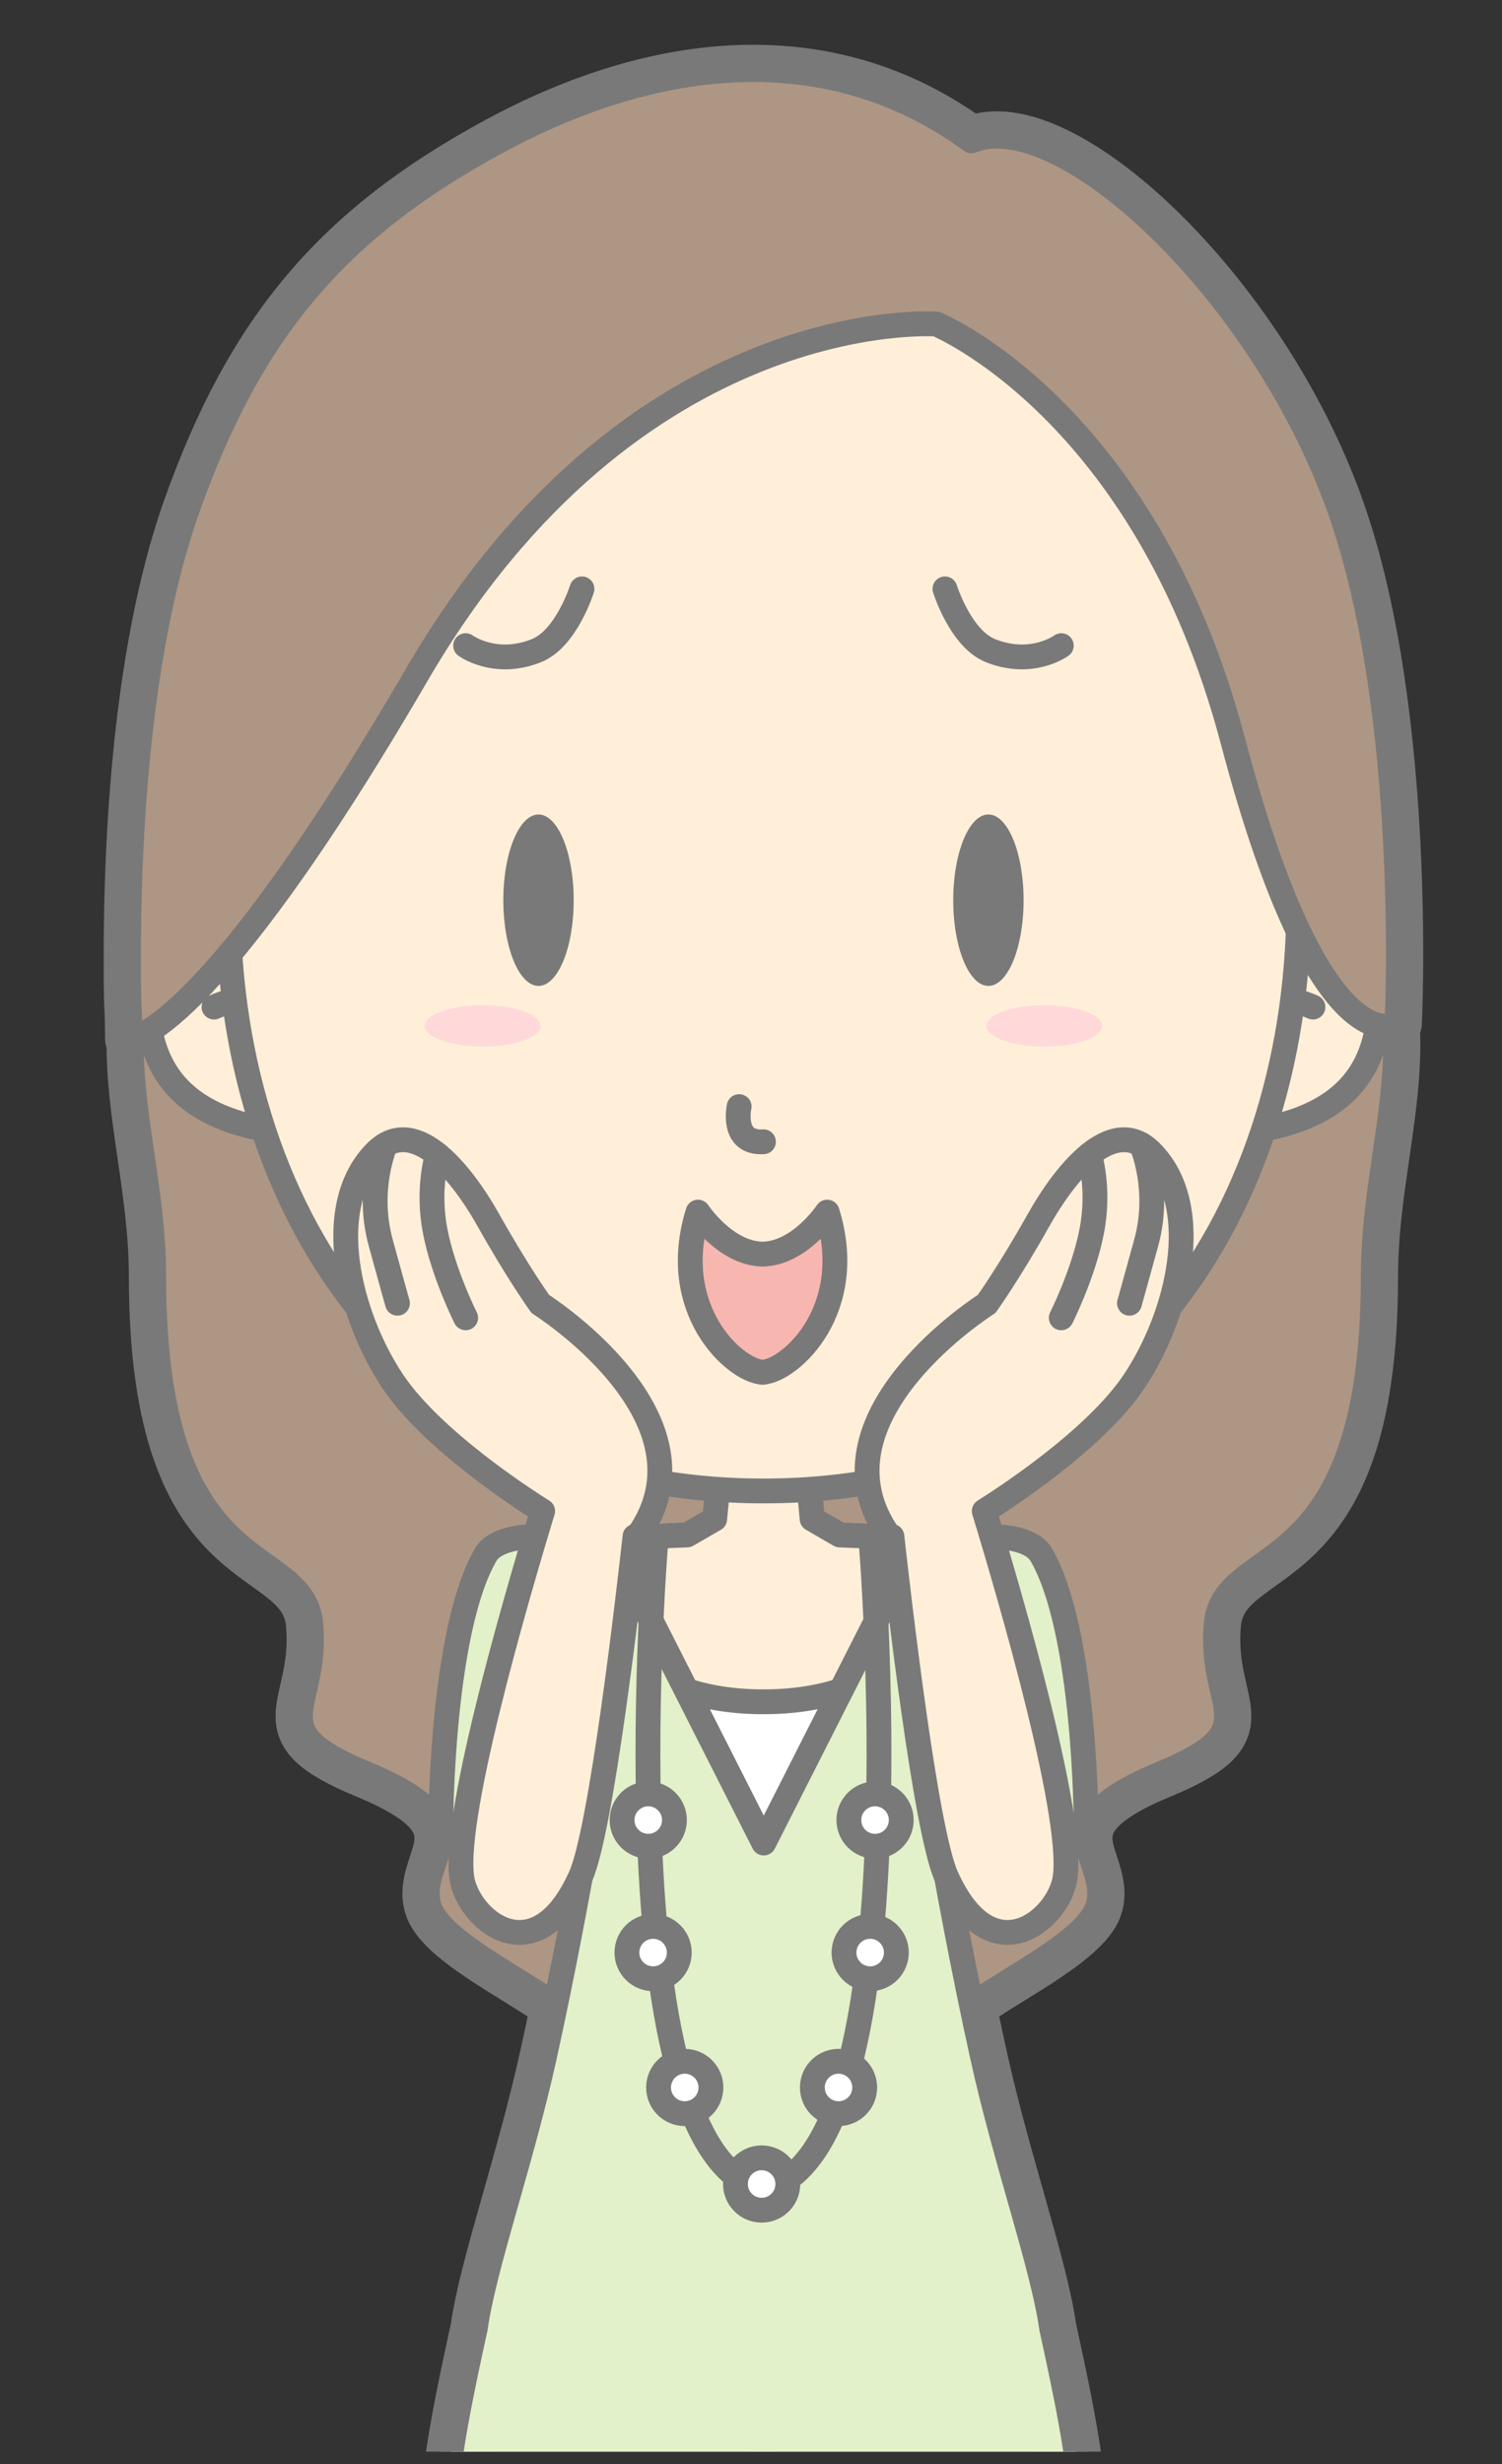 <?xml version="1.0" encoding="UTF-8"?>
<!DOCTYPE svg  PUBLIC '-//W3C//DTD SVG 1.1//EN'  'http://www.w3.org/Graphics/SVG/1.1/DTD/svg11.dtd'>
<svg version="1.1" viewBox="0 0 605 992.5" xmlns="http://www.w3.org/2000/svg">
<rect x="0" y="0" width="605" height="992.5" fill="#333333" stroke="none"/>
<defs>
<clipPath id="a">
<path d="m598.86 5.395v982.08h-592.72v-982.08h592.72z"/>
</clipPath>
</defs>
<g clip-path="url(#a)">
<path d="m539.58 205.05c-31.25-88.29-112.52-163.29-148.28-148.3-57.325-42.017-126.64-34.455-190.86 0.278-64.222 34.735-99.375 75.695-124.98 148.03-21.562 60.913-23.925 144.23-23.667 184.12-0.103 12.26 0.352 19.223 0.375 19.22 0.087 2.523 0.155 10.115 0.155 10.115s0.207-2e-3 0.622-0.082c-0.535 30.512 8.963 61.67 8.963 95.722 0 126.66 60.497 106 63.312 140.4 2.815 34.408-21.44 41.795 22.19 59.848 50.113 20.73 20.058 33.972 25.335 53.085 3.713 13.445 33.335 27.792 50.968 40.175-1.425 6.872-2.903 13.805-4.428 20.722-9.412 42.673-24.302 84.223-27.837 109.36-0.308 1.4-0.615 2.805-0.923 4.215-0.097 0.445-0.195 0.892-0.292 1.337l-0.655 3.025c-0.115 0.533-0.23 1.063-0.345 1.595-0.215 1.003-0.428 2.005-0.643 3.013-0.1 0.465-0.2 0.932-0.297 1.397-0.3 1.408-0.595 2.815-0.888 4.223-0.092 0.44-0.182 0.875-0.272 1.312-0.208 1.008-0.413 2.008-0.615 3.01-0.118 0.573-0.233 1.143-0.348 1.715-0.18 0.9-0.36 1.8-0.537 2.698-0.113 0.57-0.228 1.147-0.34 1.717-0.208 1.075-0.415 2.15-0.618 3.22-0.112 0.595-0.225 1.19-0.337 1.783-0.205 1.11-0.41 2.215-0.61 3.32-0.11 0.607-0.215 1.21-0.323 1.815-0.14 0.797-0.277 1.59-0.415 2.377-0.11 0.65-0.22 1.3-0.327 1.945-0.13 0.778-0.255 1.55-0.38 2.32-0.1 0.615-0.2 1.235-0.298 1.848-0.195 1.252-0.385 2.497-0.565 3.73-0.087 0.602-0.165 1.192-0.25 1.792-0.102 0.73-0.202 1.463-0.3 2.188-0.085 0.645-0.167 1.287-0.245 1.927-0.087 0.678-0.167 1.35-0.245 2.02-0.075 0.635-0.15 1.268-0.217 1.895-0.08 0.723-0.15 1.438-0.22 2.15-0.095 0.94-0.183 1.868-0.26 2.785-0.063 0.733-0.125 1.465-0.18 2.183-0.045 0.615-0.08 1.217-0.118 1.822-0.037 0.588-0.072 1.173-0.102 1.755-0.033 0.608-0.06 1.208-0.083 1.808-0.022 0.575-0.04 1.145-0.055 1.71-0.015 0.572-0.032 1.145-0.04 1.705-0.01 0.985-0.012 1.952 3e-3 2.905 7e-3 0.547 0.03 1.077 0.047 1.61 0.015 0.527 0.033 1.055 0.058 1.57 0.025 0.535 0.06 1.057 0.095 1.577 0.035 0.488 0.075 0.965 0.117 1.44 0.045 0.505 0.09 1.013 0.145 1.503 0.055 0.497 0.125 0.977 0.19 1.46 0.103 0.737 0.218 1.455 0.345 2.152 0.09 0.508 0.18 1.015 0.288 1.505 0.09 0.428 0.197 0.838 0.3 1.25 0.102 0.405 0.207 0.805 0.317 1.193 0.118 0.402 0.238 0.799 0.365 1.185 0.128 0.385 0.263 0.752 0.4 1.12 0.135 0.354 0.263 0.715 0.408 1.055 0.265 0.627 0.547 1.227 0.852 1.799-0.147 3.828 2.663 6.385 7.73 7.373 3e-3 0.158 3e-3 0.31 5e-3 0.47 0.05 2.777 0.248 6.045 0.553 9.673l-0.558-0.381 1.238 7.375c5.637 52.048 29.13 164.39 39.57 241.95 0.162 1.218 0.315 2.425 0.462 3.625l-0.682 77.715c-0.013 0.063-0.02 0.098-0.02 0.098h0.017l-1.847 210.46c-0.543 0.057-0.863 0.1-0.863 0.1v49.602l72.19 0.625s5.705-5.64-1.78-19.22c0 0-0.012-5e-3 -0.012-7e-3 -0.975-3.495-3.158-7.948-7.473-13.573-6.297-8.207-15.94-12.79-25.797-15.292l34.657-294.12-0.01-0.093-12.572-197.44h39.34l-12.528 196.72-0.055 0.52 0.015 0.115-0.012 0.178 0.257 1.897 34.43 292.21c-9.865 2.505-19.52 7.087-25.825 15.302-4.312 5.625-6.495 10.078-7.473 13.573 0 2e-3 -0.012 7e-3 -0.012 7e-3 -7.485 13.58-1.78 19.22-1.78 19.22l72.19-0.625v-49.602s-0.32-0.043-0.862-0.1l-1.85-210.46h0.012s-7e-3 -0.04-0.015-0.075l-0.68-77.765c0.145-1.193 0.293-2.388 0.458-3.598 10.492-77.953 34.167-191.04 39.652-242.74l1.155-6.882-0.53 0.362c0.29-3.507 0.475-6.665 0.525-9.365 3e-3 -0.157 3e-3 -0.312 5e-3 -0.47 5.07-0.985 7.883-3.545 7.735-7.373 0.305-0.572 0.588-1.172 0.853-1.799 0.144-0.34 0.272-0.701 0.405-1.055 0.14-0.368 0.275-0.735 0.402-1.12 0.125-0.386 0.248-0.783 0.363-1.185 0.112-0.388 0.217-0.788 0.317-1.193 0.105-0.412 0.21-0.822 0.303-1.25 0.104-0.49 0.195-0.997 0.287-1.505 0.128-0.697 0.243-1.415 0.343-2.152 0.067-0.483 0.137-0.963 0.19-1.46 0.057-0.49 0.102-0.998 0.147-1.503 0.043-0.475 0.083-0.952 0.118-1.44 0.032-0.52 0.067-1.042 0.095-1.577 0.025-0.515 0.04-1.043 0.057-1.57 0.018-0.533 0.04-1.063 0.048-1.61 0.015-0.953 0.012-1.92 2e-3 -2.905-7e-3 -0.56-0.027-1.133-0.042-1.705-0.016-0.565-0.03-1.135-0.053-1.71-0.023-0.6-0.052-1.2-0.085-1.808-0.027-0.582-0.062-1.167-0.1-1.755-0.037-0.605-0.075-1.207-0.117-1.822-0.055-0.718-0.118-1.45-0.183-2.183-0.077-0.917-0.162-1.845-0.258-2.785-0.072-0.712-0.142-1.427-0.22-2.15-0.067-0.627-0.144-1.26-0.217-1.895-0.077-0.67-0.158-1.342-0.245-2.02-0.08-0.64-0.16-1.282-0.245-1.927-0.097-0.725-0.198-1.458-0.3-2.188-0.085-0.6-0.165-1.19-0.252-1.792-0.178-1.233-0.368-2.478-0.565-3.73-0.095-0.613-0.198-1.233-0.295-1.848-0.125-0.77-0.25-1.542-0.381-2.32-0.107-0.645-0.217-1.295-0.329-1.945-0.135-0.787-0.273-1.58-0.415-2.377-0.108-0.605-0.213-1.208-0.323-1.815-0.2-1.105-0.402-2.21-0.61-3.32-0.11-0.593-0.222-1.188-0.337-1.783-0.203-1.07-0.408-2.145-0.618-3.22-0.112-0.57-0.225-1.147-0.34-1.717-0.175-0.898-0.355-1.798-0.535-2.698-0.115-0.572-0.23-1.142-0.347-1.715-0.203-1.002-0.408-2.002-0.615-3.01-0.091-0.437-0.18-0.872-0.273-1.312-0.292-1.408-0.59-2.815-0.887-4.223-0.098-0.465-0.198-0.932-0.298-1.397-0.215-1.008-0.427-2.01-0.645-3.013-0.115-0.532-0.23-1.062-0.345-1.595-0.217-1.007-0.435-2.017-0.652-3.025-0.098-0.445-0.198-0.892-0.295-1.337-0.308-1.41-0.615-2.815-0.92-4.215-3.535-25.14-18.425-66.69-27.838-109.36-1.525-6.917-3.003-13.85-4.43-20.722 17.635-12.383 47.255-26.73 50.97-40.175 5.275-19.113-24.777-32.355 25.335-53.085 43.63-18.053 19.375-25.44 22.19-59.848 2.815-34.402 63.313-13.747 63.313-140.4 0-36.187 10.717-69.105 8.725-101.46 0.562-0.215 0.86-0.402 0.86-0.402s6.197-124.36-23.138-207.24" fill="#797979"/>
<path d="m539.58 205.05c-31.25-88.29-112.52-163.29-148.28-148.3-57.325-42.017-126.64-34.455-190.86 0.278-64.222 34.735-99.375 75.695-124.98 148.03-21.562 60.913-23.925 144.23-23.667 184.12-0.103 12.26 0.352 19.223 0.375 19.22 0.087 2.523 0.155 10.115 0.155 10.115s0.207-2e-3 0.622-0.082c-0.535 30.512 8.963 61.67 8.963 95.722 0 126.66 60.497 106 63.312 140.4 2.815 34.408-21.44 41.795 22.19 59.848 50.113 20.73 20.058 33.972 25.335 53.085 3.713 13.445 33.335 27.792 50.968 40.175-1.425 6.872-2.903 13.805-4.428 20.722-9.412 42.673-24.302 84.223-27.837 109.36-0.308 1.4-0.615 2.805-0.923 4.215-0.097 0.445-0.195 0.892-0.292 1.337l-0.655 3.025c-0.115 0.533-0.23 1.063-0.345 1.595-0.215 1.003-0.428 2.005-0.643 3.013-0.1 0.465-0.2 0.932-0.297 1.397-0.3 1.408-0.595 2.815-0.888 4.223-0.092 0.44-0.182 0.875-0.272 1.312-0.208 1.008-0.413 2.008-0.615 3.01-0.118 0.573-0.233 1.143-0.348 1.715-0.18 0.9-0.36 1.8-0.537 2.698-0.113 0.57-0.228 1.147-0.34 1.717-0.208 1.075-0.415 2.15-0.618 3.22-0.112 0.595-0.225 1.19-0.337 1.783-0.205 1.11-0.41 2.215-0.61 3.32-0.11 0.607-0.215 1.21-0.323 1.815-0.14 0.797-0.277 1.59-0.415 2.377-0.11 0.65-0.22 1.3-0.327 1.945-0.13 0.778-0.255 1.55-0.38 2.32-0.1 0.615-0.2 1.235-0.298 1.848-0.195 1.252-0.385 2.497-0.565 3.73-0.087 0.602-0.165 1.192-0.25 1.792-0.102 0.73-0.202 1.463-0.3 2.188-0.085 0.645-0.167 1.287-0.245 1.927-0.087 0.678-0.167 1.35-0.245 2.02-0.075 0.635-0.15 1.268-0.217 1.895-0.08 0.723-0.15 1.438-0.22 2.15-0.095 0.94-0.183 1.868-0.26 2.785-0.063 0.733-0.125 1.465-0.18 2.183-0.045 0.615-0.08 1.217-0.118 1.822-0.037 0.588-0.072 1.173-0.102 1.755-0.033 0.608-0.06 1.208-0.083 1.808-0.022 0.575-0.04 1.145-0.055 1.71-0.015 0.572-0.032 1.145-0.04 1.705-0.01 0.985-0.012 1.952 3e-3 2.905 7e-3 0.547 0.03 1.077 0.047 1.61 0.015 0.527 0.033 1.055 0.058 1.57 0.025 0.535 0.06 1.057 0.095 1.577 0.035 0.488 0.075 0.965 0.117 1.44 0.045 0.505 0.09 1.013 0.145 1.503 0.055 0.497 0.125 0.977 0.19 1.46 0.103 0.737 0.218 1.455 0.345 2.152 0.09 0.508 0.18 1.015 0.288 1.505 0.09 0.428 0.197 0.838 0.3 1.25 0.102 0.405 0.207 0.805 0.317 1.193 0.118 0.402 0.238 0.799 0.365 1.185 0.128 0.385 0.263 0.752 0.4 1.12 0.135 0.354 0.263 0.715 0.408 1.055 0.265 0.627 0.547 1.227 0.852 1.799-0.147 3.828 2.663 6.385 7.73 7.373 3e-3 0.158 3e-3 0.31 5e-3 0.47 0.05 2.777 0.248 6.045 0.553 9.673l-0.558-0.381 1.238 7.375c5.637 52.048 29.13 164.39 39.57 241.95 0.162 1.218 0.315 2.425 0.462 3.625l-0.682 77.715c-0.013 0.063-0.02 0.098-0.02 0.098h0.017l-1.847 210.46c-0.543 0.057-0.863 0.1-0.863 0.1v49.602l72.19 0.625s5.705-5.64-1.78-19.22c0 0-0.012-5e-3 -0.012-7e-3 -0.975-3.495-3.158-7.948-7.473-13.573-6.297-8.207-15.94-12.79-25.797-15.292l34.657-294.12-0.01-0.093-12.572-197.44h39.34l-12.528 196.72-0.055 0.52 0.015 0.115-0.012 0.178 0.257 1.897 34.43 292.21c-9.865 2.505-19.52 7.087-25.825 15.302-4.312 5.625-6.495 10.078-7.473 13.573 0 2e-3 -0.012 7e-3 -0.012 7e-3 -7.485 13.58-1.78 19.22-1.78 19.22l72.19-0.625v-49.602s-0.32-0.043-0.862-0.1l-1.85-210.46h0.012s-7e-3 -0.04-0.015-0.075l-0.68-77.765c0.145-1.193 0.293-2.388 0.458-3.598 10.492-77.953 34.167-191.04 39.652-242.74l1.155-6.882-0.53 0.362c0.29-3.507 0.475-6.665 0.525-9.365 3e-3 -0.157 3e-3 -0.312 5e-3 -0.47 5.07-0.985 7.883-3.545 7.735-7.373 0.305-0.572 0.588-1.172 0.853-1.799 0.144-0.34 0.272-0.701 0.405-1.055 0.14-0.368 0.275-0.735 0.402-1.12 0.125-0.386 0.248-0.783 0.363-1.185 0.112-0.388 0.217-0.788 0.317-1.193 0.105-0.412 0.21-0.822 0.303-1.25 0.104-0.49 0.195-0.997 0.287-1.505 0.128-0.697 0.243-1.415 0.343-2.152 0.067-0.483 0.137-0.963 0.19-1.46 0.057-0.49 0.102-0.998 0.147-1.503 0.043-0.475 0.083-0.952 0.118-1.44 0.032-0.52 0.067-1.042 0.095-1.577 0.025-0.515 0.04-1.043 0.057-1.57 0.018-0.533 0.04-1.063 0.048-1.61 0.015-0.953 0.012-1.92 2e-3 -2.905-7e-3 -0.56-0.027-1.133-0.042-1.705-0.016-0.565-0.03-1.135-0.053-1.71-0.023-0.6-0.052-1.2-0.085-1.808-0.027-0.582-0.062-1.167-0.1-1.755-0.037-0.605-0.075-1.207-0.117-1.822-0.055-0.718-0.118-1.45-0.183-2.183-0.077-0.917-0.162-1.845-0.258-2.785-0.072-0.712-0.142-1.427-0.22-2.15-0.067-0.627-0.144-1.26-0.217-1.895-0.077-0.67-0.158-1.342-0.245-2.02-0.08-0.64-0.16-1.282-0.245-1.927-0.097-0.725-0.198-1.458-0.3-2.188-0.085-0.6-0.165-1.19-0.252-1.792-0.178-1.233-0.368-2.478-0.565-3.73-0.095-0.613-0.198-1.233-0.295-1.848-0.125-0.77-0.25-1.542-0.381-2.32-0.107-0.645-0.217-1.295-0.329-1.945-0.135-0.787-0.273-1.58-0.415-2.377-0.108-0.605-0.213-1.208-0.323-1.815-0.2-1.105-0.402-2.21-0.61-3.32-0.11-0.593-0.222-1.188-0.337-1.783-0.203-1.07-0.408-2.145-0.618-3.22-0.112-0.57-0.225-1.147-0.34-1.717-0.175-0.898-0.355-1.798-0.535-2.698-0.115-0.572-0.23-1.142-0.347-1.715-0.203-1.002-0.408-2.002-0.615-3.01-0.091-0.437-0.18-0.872-0.273-1.312-0.292-1.408-0.59-2.815-0.887-4.223-0.098-0.465-0.198-0.932-0.298-1.397-0.215-1.008-0.427-2.01-0.645-3.013-0.115-0.532-0.23-1.062-0.345-1.595-0.217-1.007-0.435-2.017-0.652-3.025-0.098-0.445-0.198-0.892-0.295-1.337-0.308-1.41-0.615-2.815-0.92-4.215-3.535-25.14-18.425-66.69-27.838-109.36-1.525-6.917-3.003-13.85-4.43-20.722 17.635-12.383 47.255-26.73 50.97-40.175 5.275-19.113-24.777-32.355 25.335-53.085 43.63-18.053 19.375-25.44 22.19-59.848 2.815-34.402 63.313-13.747 63.313-140.4 0-36.187 10.717-69.105 8.725-101.46 0.562-0.215 0.86-0.402 0.86-0.402s6.197-124.36-23.138-207.24z" fill-opacity="0" stroke="#797979" stroke-linecap="round" stroke-linejoin="round" stroke-width="20"/>
<path d="m553.13 514.14c0-39.692 12.945-75.452 7.81-110.84-8.673-42.57-38.865-83.105-60.288-112.23-36.292-53.232-94.123-82.835-191.88-83.335v-0.022c-0.422 0-0.832 0.01-1.25 0.01-0.42 0-0.83-0.01-1.25-0.01v0.022c-97.76 0.5-155.59 30.103-191.88 83.335-21.423 29.123-51.615 69.658-60.287 112.23-5.135 35.39 7.81 71.15 7.81 110.84 0 126.66 60.497 106 63.312 140.4 2.815 34.408-21.44 41.795 22.19 59.848 50.112 20.73 20.058 33.972 25.335 53.085 5.74 20.785 73.438 43.732 62.963 58.232-8.193 11.34 49.437 28.35 70.557 29.37v0.05c0.368 0.01 0.812 0 1.25-7e-3 0.435 7e-3 0.88 0.017 1.25 7e-3v-0.05c21.12-1.02 78.75-18.03 70.555-29.37-10.472-14.5 57.225-37.447 62.965-58.232 5.275-19.113-24.777-32.355 25.335-53.085 43.63-18.053 19.375-25.44 22.19-59.848 2.815-34.402 63.313-13.747 63.313-140.4" fill="#AE9684"/>
<path d="m553.13 514.14c0-39.692 12.945-75.452 7.81-110.84-8.673-42.57-38.865-83.105-60.288-112.23-36.292-53.232-94.123-82.835-191.88-83.335v-0.022c-0.422 0-0.832 0.01-1.25 0.01-0.42 0-0.83-0.01-1.25-0.01v0.022c-97.76 0.5-155.59 30.103-191.88 83.335-21.423 29.123-51.615 69.658-60.287 112.23-5.135 35.39 7.81 71.15 7.81 110.84 0 126.66 60.497 106 63.312 140.4 2.815 34.408-21.44 41.795 22.19 59.848 50.112 20.73 20.058 33.972 25.335 53.085 5.74 20.785 73.438 43.732 62.963 58.232-8.193 11.34 49.437 28.35 70.557 29.37v0.05c0.368 0.01 0.812 0 1.25-7e-3 0.435 7e-3 0.88 0.017 1.25 7e-3v-0.05c21.12-1.02 78.75-18.03 70.555-29.37-10.472-14.5 57.225-37.447 62.965-58.232 5.275-19.113-24.777-32.355 25.335-53.085 43.63-18.053 19.375-25.44 22.19-59.848 2.815-34.402 63.313-13.747 63.313-140.4z" fill-opacity="0" stroke="#797979" stroke-linecap="round" stroke-linejoin="round" stroke-width="10"/>
<path d="m394.7 626.2c-9.69-5.255-35.37-7.227-56.345-7.947l-11.107-6.423-3.403-35.95-16.225-10.55-16.227 10.55-3.403 35.95-11.11 6.425c-20.97 0.718-46.627 2.693-56.312 7.945-0.858 0.468-3.555 6.215-3.555 6.215-0.16 16.768 27.827 78.005 27.827 78.005h125.59s27.985-61.237 27.825-78.005c0 0-2.695-5.747-3.553-6.215" fill="#FFEFD9"/>
<path d="m394.7 626.2c-9.69-5.255-35.37-7.227-56.345-7.947l-11.107-6.423-3.403-35.95-16.225-10.55-16.227 10.55-3.403 35.95-11.11 6.425c-20.97 0.718-46.627 2.693-56.312 7.945-0.858 0.468-3.555 6.215-3.555 6.215-0.16 16.768 27.827 78.005 27.827 78.005h125.59s27.985-61.237 27.825-78.005c0 0-2.695-5.747-3.553-6.215z" fill-opacity="0" stroke="#797979" stroke-linecap="round" stroke-linejoin="round" stroke-width="10"/>
<path d="m394.58 626.2c-9.69-5.255-35.37-7.227-56.342-7.947l-11.11-6.423-3.403-35.95-16.225-10.55-16.227 10.55-3.403 35.95-11.11 6.425c-20.967 0.718-46.627 2.693-56.312 7.945-0.858 0.468-3.555 6.215-3.555 6.215-0.16 16.768 27.827 78.005 27.827 78.005h125.59s27.985-61.237 27.827-78.005c0 0-2.697-5.747-3.555-6.215" fill="#FFEFD9"/>
<path d="m394.58 626.2c-9.69-5.255-35.37-7.227-56.342-7.947l-11.11-6.423-3.403-35.95-16.225-10.55-16.227 10.55-3.403 35.95-11.11 6.425c-20.967 0.718-46.627 2.693-56.312 7.945-0.858 0.468-3.555 6.215-3.555 6.215-0.16 16.768 27.827 78.005 27.827 78.005h125.59s27.985-61.237 27.827-78.005c0 0-2.697-5.747-3.555-6.215z" fill-opacity="0" stroke="#797979" stroke-linecap="round" stroke-linejoin="round" stroke-width="10"/>
<path d="m307.52 749.53c25.415 0.027 50.865-60.215 50.11-78.758 0 0-14.798 14.675-50.11 14.675-35.315 0-49.893-14.675-49.893-14.675-0.752 18.49 24.553 78.73 49.893 78.758" fill="#fff"/>
<path d="m307.52 749.53c25.415 0.027 50.865-60.215 50.11-78.758 0 0-14.798 14.675-50.11 14.675-35.315 0-49.893-14.675-49.893-14.675-0.752 18.49 24.553 78.73 49.893 78.758z" fill-opacity="0" stroke="#797979" stroke-linecap="round" stroke-linejoin="round" stroke-width="10"/>
<path d="m242.38 772.96h130.51l4.645-82.004 6.452-70.45-14.645 0.057-61.707 121.76-61.705-121.76-14.648-0.057 6.455 70.45z" fill="#E2F1C9"/>
<path d="m242.38 772.96h130.51l4.645-82.004 6.452-70.45-14.645 0.057-61.707 121.76-61.705-121.76-14.648-0.057 6.455 70.45 4.643 82.004z" fill-opacity="0" stroke="#797979" stroke-linecap="round" stroke-linejoin="round" stroke-width="10"/>
<path d="m238.14 620.51s-35.305-6.623-42.498 5.697c-17.81 30.507-18.067 107.44-18.067 107.44l59.22 20.572 14.885-56.167" fill="#E2F1C9"/>
<path d="m238.14 620.51s-35.305-6.623-42.498 5.697c-17.81 30.507-18.067 107.44-18.067 107.44l59.22 20.572 14.885-56.167" fill-opacity="0" stroke="#797979" stroke-linecap="round" stroke-linejoin="round" stroke-width="10"/>
<path d="m376.9 620.51s35.305-6.623 42.498 5.697c17.81 30.507 18.067 107.44 18.067 107.44l-59.212 20.572-14.893-56.167" fill="#E2F1C9"/>
<path d="m376.9 620.51s35.305-6.623 42.498 5.697c17.81 30.507 18.067 107.44 18.067 107.44l-59.212 20.572-14.893-56.167" fill-opacity="0" stroke="#797979" stroke-linecap="round" stroke-linejoin="round" stroke-width="10"/>
<path d="m307.52 940.46-105.52 1.847s-12.347 42.695-11.227 103.96c0.722 39.78 29.047 171.28 40.802 258.62 6.348 47.158-0.24 81.438-0.24 81.438h58.118l10.97-81.43-12.578-197.53h19.67z" fill="#797979"/>
<path d="m307.52 940.46-105.52 1.847s-12.347 42.695-11.227 103.96c0.722 39.78 29.047 171.28 40.802 258.62 6.348 47.158-0.24 81.438-0.24 81.438h58.118l10.97-81.43-12.578-197.53h19.67v-166.9z" fill-opacity="0" stroke="#797979" stroke-linecap="round" stroke-linejoin="round" stroke-width="10"/>
<path d="m424.26 1046.3c1.117-61.26-11.228-103.96-11.228-103.96l-105.52-1.847v166.9h19.67l-12.58 197.53 10.97 81.43h58.118s-6.588-34.28-0.238-81.438c11.755-87.335 40.08-218.84 40.803-258.62" fill="#797979"/>
<path d="m424.26 1046.3c1.117-61.26-11.228-103.96-11.228-103.96l-105.52-1.847v166.9h19.67l-12.58 197.53 10.97 81.43h58.118s-6.588-34.28-0.238-81.438c11.755-87.335 40.08-218.84 40.803-258.62z" fill-opacity="0" stroke="#797979" stroke-linecap="round" stroke-linejoin="round" stroke-width="10"/>
<path d="m423.59 937.74c-3.535-25.139-18.424-66.69-27.837-109.36-14.992-67.98-25.53-137.42-25.53-137.42h-26.603l-36.097 65.752-36.097-65.752h-26.603s-10.537 69.442-25.53 137.42c-9.412 42.672-24.302 84.223-27.838 109.36-8.597 39.185-17.779 83.141-8.412 100.68-0.192 4.985 4.6 7.843 12.915 7.843h223.13c8.318 0 13.111-2.858 12.918-7.843 9.367-17.539 0.185-61.495-8.413-100.68" fill="#E2F1C9"/>
<path d="m244.82 690.96s-10.537 69.442-25.53 137.42c-9.412 42.672-24.302 84.223-27.838 109.36-11.039 50.318-23.054 108.52 4.503 108.52h36.25 164.38 22.502c27.561 0 15.546-58.205 4.505-108.52-3.535-25.139-18.424-66.69-27.837-109.36-14.992-67.98-25.53-137.42-25.53-137.42" fill-opacity="0" stroke="#797979" stroke-linecap="round" stroke-linejoin="round" stroke-width="10"/>
<path d="m264.3 619.15s-20.48 241 40.355 261.94" fill-opacity="0" stroke="#797979" stroke-linecap="round" stroke-linejoin="round" stroke-width="10"/>
<path d="m286.36 840.79c0 5.825-4.72 10.548-10.545 10.548-5.827 0-10.547-4.723-10.547-10.548 0-5.824 4.72-10.547 10.547-10.547 5.825 0 10.545 4.723 10.545 10.547" fill="#fff"/>
<path d="m286.36 840.79c0 5.825-4.72 10.548-10.545 10.548-5.827 0-10.547-4.723-10.547-10.548 0-5.824 4.72-10.547 10.547-10.547 5.825 0 10.545 4.723 10.545 10.547z" fill-opacity="0" stroke="#797979" stroke-linecap="round" stroke-linejoin="round" stroke-width="10"/>
<path d="m273.61 786.45c0 5.825-4.72 10.548-10.545 10.548-5.827 0-10.547-4.723-10.547-10.548s4.72-10.547 10.547-10.547c5.825 0 10.545 4.722 10.545 10.547" fill="#fff"/>
<path d="m273.61 786.45c0 5.825-4.72 10.548-10.545 10.548-5.827 0-10.547-4.723-10.547-10.548s4.72-10.547 10.547-10.547c5.825 0 10.545 4.722 10.545 10.547z" fill-opacity="0" stroke="#797979" stroke-linecap="round" stroke-linejoin="round" stroke-width="10"/>
<path d="m271.66 733.08c0 5.825-4.72 10.548-10.545 10.548-5.828 0-10.548-4.723-10.548-10.548s4.72-10.547 10.548-10.547c5.825 0 10.545 4.722 10.545 10.547" fill="#fff"/>
<path d="m271.66 733.08c0 5.825-4.72 10.548-10.545 10.548-5.828 0-10.548-4.723-10.548-10.548s4.72-10.547 10.548-10.547c5.825 0 10.545 4.722 10.545 10.547z" fill-opacity="0" stroke="#797979" stroke-linecap="round" stroke-linejoin="round" stroke-width="10"/>
<path d="m350.74 619.15s20.478 241-40.355 261.94" fill-opacity="0" stroke="#797979" stroke-linecap="round" stroke-linejoin="round" stroke-width="10"/>
<path d="m327.21 840.79c0 5.825 4.722 10.548 10.548 10.548 5.825 0 10.547-4.723 10.547-10.548 0-5.824-4.722-10.547-10.547-10.547-5.826 0-10.548 4.723-10.548 10.547" fill="#fff"/>
<path d="m327.21 840.79c0 5.825 4.722 10.548 10.548 10.548 5.825 0 10.547-4.723 10.547-10.548 0-5.824-4.722-10.547-10.547-10.547-5.826 0-10.548 4.723-10.548 10.547z" fill-opacity="0" stroke="#797979" stroke-linecap="round" stroke-linejoin="round" stroke-width="10"/>
<path d="m339.96 786.45c0 5.825 4.72 10.548 10.545 10.548 5.827 0 10.547-4.723 10.547-10.548s-4.72-10.547-10.547-10.547c-5.825 0-10.545 4.722-10.545 10.547" fill="#fff"/>
<path d="m339.96 786.45c0 5.825 4.72 10.548 10.545 10.548 5.827 0 10.547-4.723 10.547-10.548s-4.72-10.547-10.547-10.547c-5.825 0-10.545 4.722-10.545 10.547z" fill-opacity="0" stroke="#797979" stroke-linecap="round" stroke-linejoin="round" stroke-width="10"/>
<path d="m341.92 733.08c0 5.825 4.722 10.548 10.547 10.548s10.548-4.723 10.548-10.548-4.723-10.547-10.548-10.547-10.547 4.722-10.547 10.547" fill="#fff"/>
<path d="m341.92 733.08c0 5.825 4.722 10.548 10.547 10.548s10.548-4.723 10.548-10.548-4.723-10.547-10.548-10.547-10.547 4.722-10.547 10.547z" fill-opacity="0" stroke="#797979" stroke-linecap="round" stroke-linejoin="round" stroke-width="10"/>
<path d="m317.33 879.67c0 5.825-4.72 10.548-10.545 10.548-5.827 0-10.547-4.723-10.547-10.548s4.72-10.547 10.547-10.547c5.825 0 10.545 4.722 10.545 10.547" fill="#fff"/>
<path d="m317.33 879.67c0 5.825-4.72 10.548-10.545 10.548-5.827 0-10.547-4.723-10.547-10.548s4.72-10.547 10.547-10.547c5.825 0 10.545 4.722 10.545 10.547z" fill-opacity="0" stroke="#797979" stroke-linecap="round" stroke-linejoin="round" stroke-width="10"/>
<path d="m129.75 353.1s-70.357-14.522-70.357 49.09c0 37.418 24.223 54.405 74.018 55.12" fill="#FFEFD9"/>
<path d="m129.75 353.1s-70.357-14.522-70.357 49.09c0 37.418 24.223 54.405 74.018 55.12" fill-opacity="0" stroke="#797979" stroke-linecap="round" stroke-linejoin="round" stroke-width="10"/>
<path d="m86.202 405.63s9.223-4.26 18.01-4.208" fill="#FFEFD9"/>
<path d="m86.202 405.63s9.223-4.26 18.01-4.208" fill-opacity="0" stroke="#797979" stroke-linecap="round" stroke-linejoin="round" stroke-width="10"/>
<path d="m485.3 353.1s70.355-14.522 70.355 49.09c0 37.418-24.22 54.405-74.015 55.12" fill="#FFEFD9"/>
<path d="m485.3 353.1s70.355-14.522 70.355 49.09c0 37.418-24.22 54.405-74.015 55.12" fill-opacity="0" stroke="#797979" stroke-linecap="round" stroke-linejoin="round" stroke-width="10"/>
<path d="m528.84 405.63s-9.225-4.26-18.013-4.208" fill="#FFEFD9"/>
<path d="m528.84 405.63s-9.225-4.26-18.013-4.208" fill-opacity="0" stroke="#797979" stroke-linecap="round" stroke-linejoin="round" stroke-width="10"/>
<path d="m307.52 600.52c-301.9 0-272.69-492.37 0-492.37 272.69 0 301.9 492.37 0 492.37" fill="#FFEFD9"/>
<path d="m307.52 600.52c-301.9 0-272.69-492.37 0-492.37 272.69 0 301.9 492.37 0 492.37z" fill-opacity="0" stroke="#797979" stroke-linecap="round" stroke-linejoin="round" stroke-width="10"/>
<path d="m539.58 205.05c-31.25-88.29-112.52-163.29-148.28-148.3-57.325-42.017-126.64-34.455-190.86 0.278-64.222 34.735-99.375 75.694-124.98 148.03-21.562 60.912-23.925 144.23-23.667 184.12-0.103 12.26 0.352 19.223 0.375 19.22 0.087 2.523 0.155 10.115 0.155 10.115s30.165-0.065 115.51-146.67c87.37-150.08 209.29-141.33 209.29-141.33s84.227 34.347 119.48 167.93c35.257 133.58 66.105 113.85 66.105 113.85s6.197-124.36-23.138-207.24" fill="#AE9684"/>
<path d="m539.58 205.05c-31.25-88.29-112.52-163.29-148.28-148.3-57.325-42.017-126.64-34.455-190.86 0.278-64.222 34.735-99.375 75.694-124.98 148.03-21.562 60.912-23.925 144.23-23.667 184.12-0.103 12.26 0.352 19.223 0.375 19.22 0.087 2.523 0.155 10.115 0.155 10.115s30.165-0.065 115.51-146.67c87.37-150.08 209.29-141.33 209.29-141.33s84.227 34.347 119.48 167.93c35.257 133.58 66.105 113.85 66.105 113.85s6.197-124.36-23.138-207.24z" fill-opacity="0" stroke="#797979" stroke-linecap="round" stroke-linejoin="round" stroke-width="10"/>
<path d="m297.72 445.71s-3.332 15 9.795 14.168" fill-opacity="0" stroke="#797979" stroke-linecap="round" stroke-linejoin="round" stroke-width="10"/>
<path d="m217.74 413.21c0 4.602-10.447 8.332-23.335 8.332-12.885 0-23.332-3.73-23.332-8.332 0-4.605 10.447-8.335 23.332-8.335 12.888 0 23.335 3.73 23.335 8.335" fill="#FFD9D9"/>
<path d="m397.3 413.21c0 4.602 10.445 8.332 23.335 8.332 12.885 0 23.332-3.73 23.332-8.332 0-4.605-10.447-8.335-23.332-8.335-12.89 0-23.335 3.73-23.335 8.335" fill="#FFD9D9"/>
<path d="m187.56 260.05s11.825 8.72 28.555 2c12.033-4.835 18.3-24.865 18.3-24.865" fill-opacity="0" stroke="#797979" stroke-linecap="round" stroke-linejoin="round" stroke-width="10"/>
<path d="m427.48 260.05s-11.825 8.72-28.557 2c-12.033-4.835-18.298-24.865-18.298-24.865" fill-opacity="0" stroke="#797979" stroke-linecap="round" stroke-linejoin="round" stroke-width="10"/>
<path d="m333.18 488.21s-11.007 16.66-26.02 16.922c-15.01-0.262-26.017-16.922-26.017-16.922-12.143 39.05 14.437 63.455 25.662 64.462v0.05c0.113 0 0.24-0.02 0.355-0.025 0.118 5e-3 0.245 0.025 0.355 0.025v-0.05c11.228-1.007 37.808-25.412 25.665-64.462" fill="#F8B6B0"/>
<path d="m333.18 488.21s-11.007 16.66-26.02 16.922c-15.01-0.262-26.017-16.922-26.017-16.922-12.143 39.05 14.437 63.455 25.662 64.462v0.05c0.113 0 0.24-0.02 0.355-0.025 0.118 5e-3 0.245 0.025 0.355 0.025v-0.05c11.228-1.007 37.808-25.412 25.665-64.462z" fill-opacity="0" stroke="#797979" stroke-linecap="round" stroke-linejoin="round" stroke-width="10"/>
<path d="m202.74 362.58c0 19.067 6.345 34.522 14.172 34.522 7.825 0 14.17-15.455 14.17-34.522 0-19.068-6.345-34.523-14.17-34.523-7.827 0-14.172 15.455-14.172 34.523" fill="#797979"/>
<path d="m412.3 362.58c0 19.067-6.348 34.522-14.173 34.522s-14.17-15.455-14.17-34.522c0-19.068 6.345-34.523 14.17-34.523s14.173 15.455 14.173 34.523" fill="#797979"/>
<path d="m217.62 525.2s-8.935-12.432-20.772-33.512c-11.833-21.085-30.558-42.768-45.585-27.48-21.735 22.09-10.613 65.977 6.975 92.247 15.81 23.613 52.975 47.578 60.335 52.185-10.585 34.725-37.688 127.48-32.178 149.57 4.123 16.522 30 36.667 47.5-2.5 8.37-18.735 19.22-112.86 21.888-136.89 1.017-0.515 1.862-1.237 2.487-2.205 30.235-46.77-40.65-91.41-40.65-91.41" fill="#FFEFD9"/>
<path d="m217.62 525.2s-8.935-12.432-20.772-33.512c-11.833-21.085-30.558-42.768-45.585-27.48-21.735 22.09-10.613 65.977 6.975 92.247 15.81 23.613 52.975 47.578 60.335 52.185-10.585 34.725-37.688 127.48-32.178 149.57 4.123 16.522 30 36.667 47.5-2.5 8.37-18.735 19.22-112.86 21.888-136.89 1.017-0.515 1.862-1.237 2.487-2.205 30.235-46.77-40.65-91.41-40.65-91.41z" fill-opacity="0" stroke="#797979" stroke-linecap="round" stroke-linejoin="round" stroke-width="10"/>
<path d="m176.22 465.08s-4.285 13.285-0.965 30.608c3.325 17.322 12.315 35.097 12.315 35.097" fill="#FFEFD9"/>
<path d="m176.22 465.08s-4.285 13.285-0.965 30.608c3.325 17.322 12.315 35.097 12.315 35.097" fill-opacity="0" stroke="#797979" stroke-linecap="round" stroke-linejoin="round" stroke-width="10"/>
<path d="m155.26 461.06s-7.9 17.71-1.902 39.515c5.122 18.638 6.735 24.345 6.735 24.345" fill="#FFEFD9"/>
<path d="m155.26 461.06s-7.9 17.71-1.902 39.515c5.122 18.638 6.735 24.345 6.735 24.345" fill-opacity="0" stroke="#797979" stroke-linecap="round" stroke-linejoin="round" stroke-width="10"/>
<path d="m463.77 464.21c-15.027-15.288-33.752 6.395-45.584 27.48-11.838 21.08-20.773 33.512-20.773 33.512s-70.885 44.64-40.65 91.41c0.625 0.968 1.47 1.69 2.488 2.205 2.667 24.04 13.515 118.16 21.887 136.89 17.5 39.167 43.375 19.022 47.5 2.5 5.507-22.091-21.592-114.84-32.178-149.57 7.363-4.61 44.526-28.572 60.333-52.185 17.59-26.27 28.713-70.157 6.977-92.247" fill="#FFEFD9"/>
<path d="m463.77 464.21c-15.027-15.288-33.752 6.395-45.584 27.48-11.838 21.08-20.773 33.512-20.773 33.512s-70.885 44.64-40.65 91.41c0.625 0.968 1.47 1.69 2.488 2.205 2.667 24.04 13.515 118.16 21.887 136.89 17.5 39.167 43.375 19.022 47.5 2.5 5.507-22.091-21.592-114.84-32.178-149.57 7.363-4.61 44.526-28.572 60.333-52.185 17.59-26.27 28.713-70.157 6.977-92.247z" fill-opacity="0" stroke="#797979" stroke-linecap="round" stroke-linejoin="round" stroke-width="10"/>
<path d="m438.82 465.08s4.285 13.285 0.965 30.608c-3.325 17.322-12.315 35.097-12.315 35.097" fill="#FFEFD9"/>
<path d="m438.82 465.08s4.285 13.285 0.965 30.608c-3.325 17.322-12.315 35.097-12.315 35.097" fill-opacity="0" stroke="#797979" stroke-linecap="round" stroke-linejoin="round" stroke-width="10"/>
<path d="m459.78 461.06s7.9 17.71 1.902 39.515c-5.122 18.638-6.737 24.345-6.737 24.345" fill="#FFEFD9"/>
<path d="m459.78 461.06s7.9 17.71 1.902 39.515c-5.122 18.638-6.737 24.345-6.737 24.345" fill-opacity="0" stroke="#797979" stroke-linecap="round" stroke-linejoin="round" stroke-width="10"/>
</g>
</svg>

